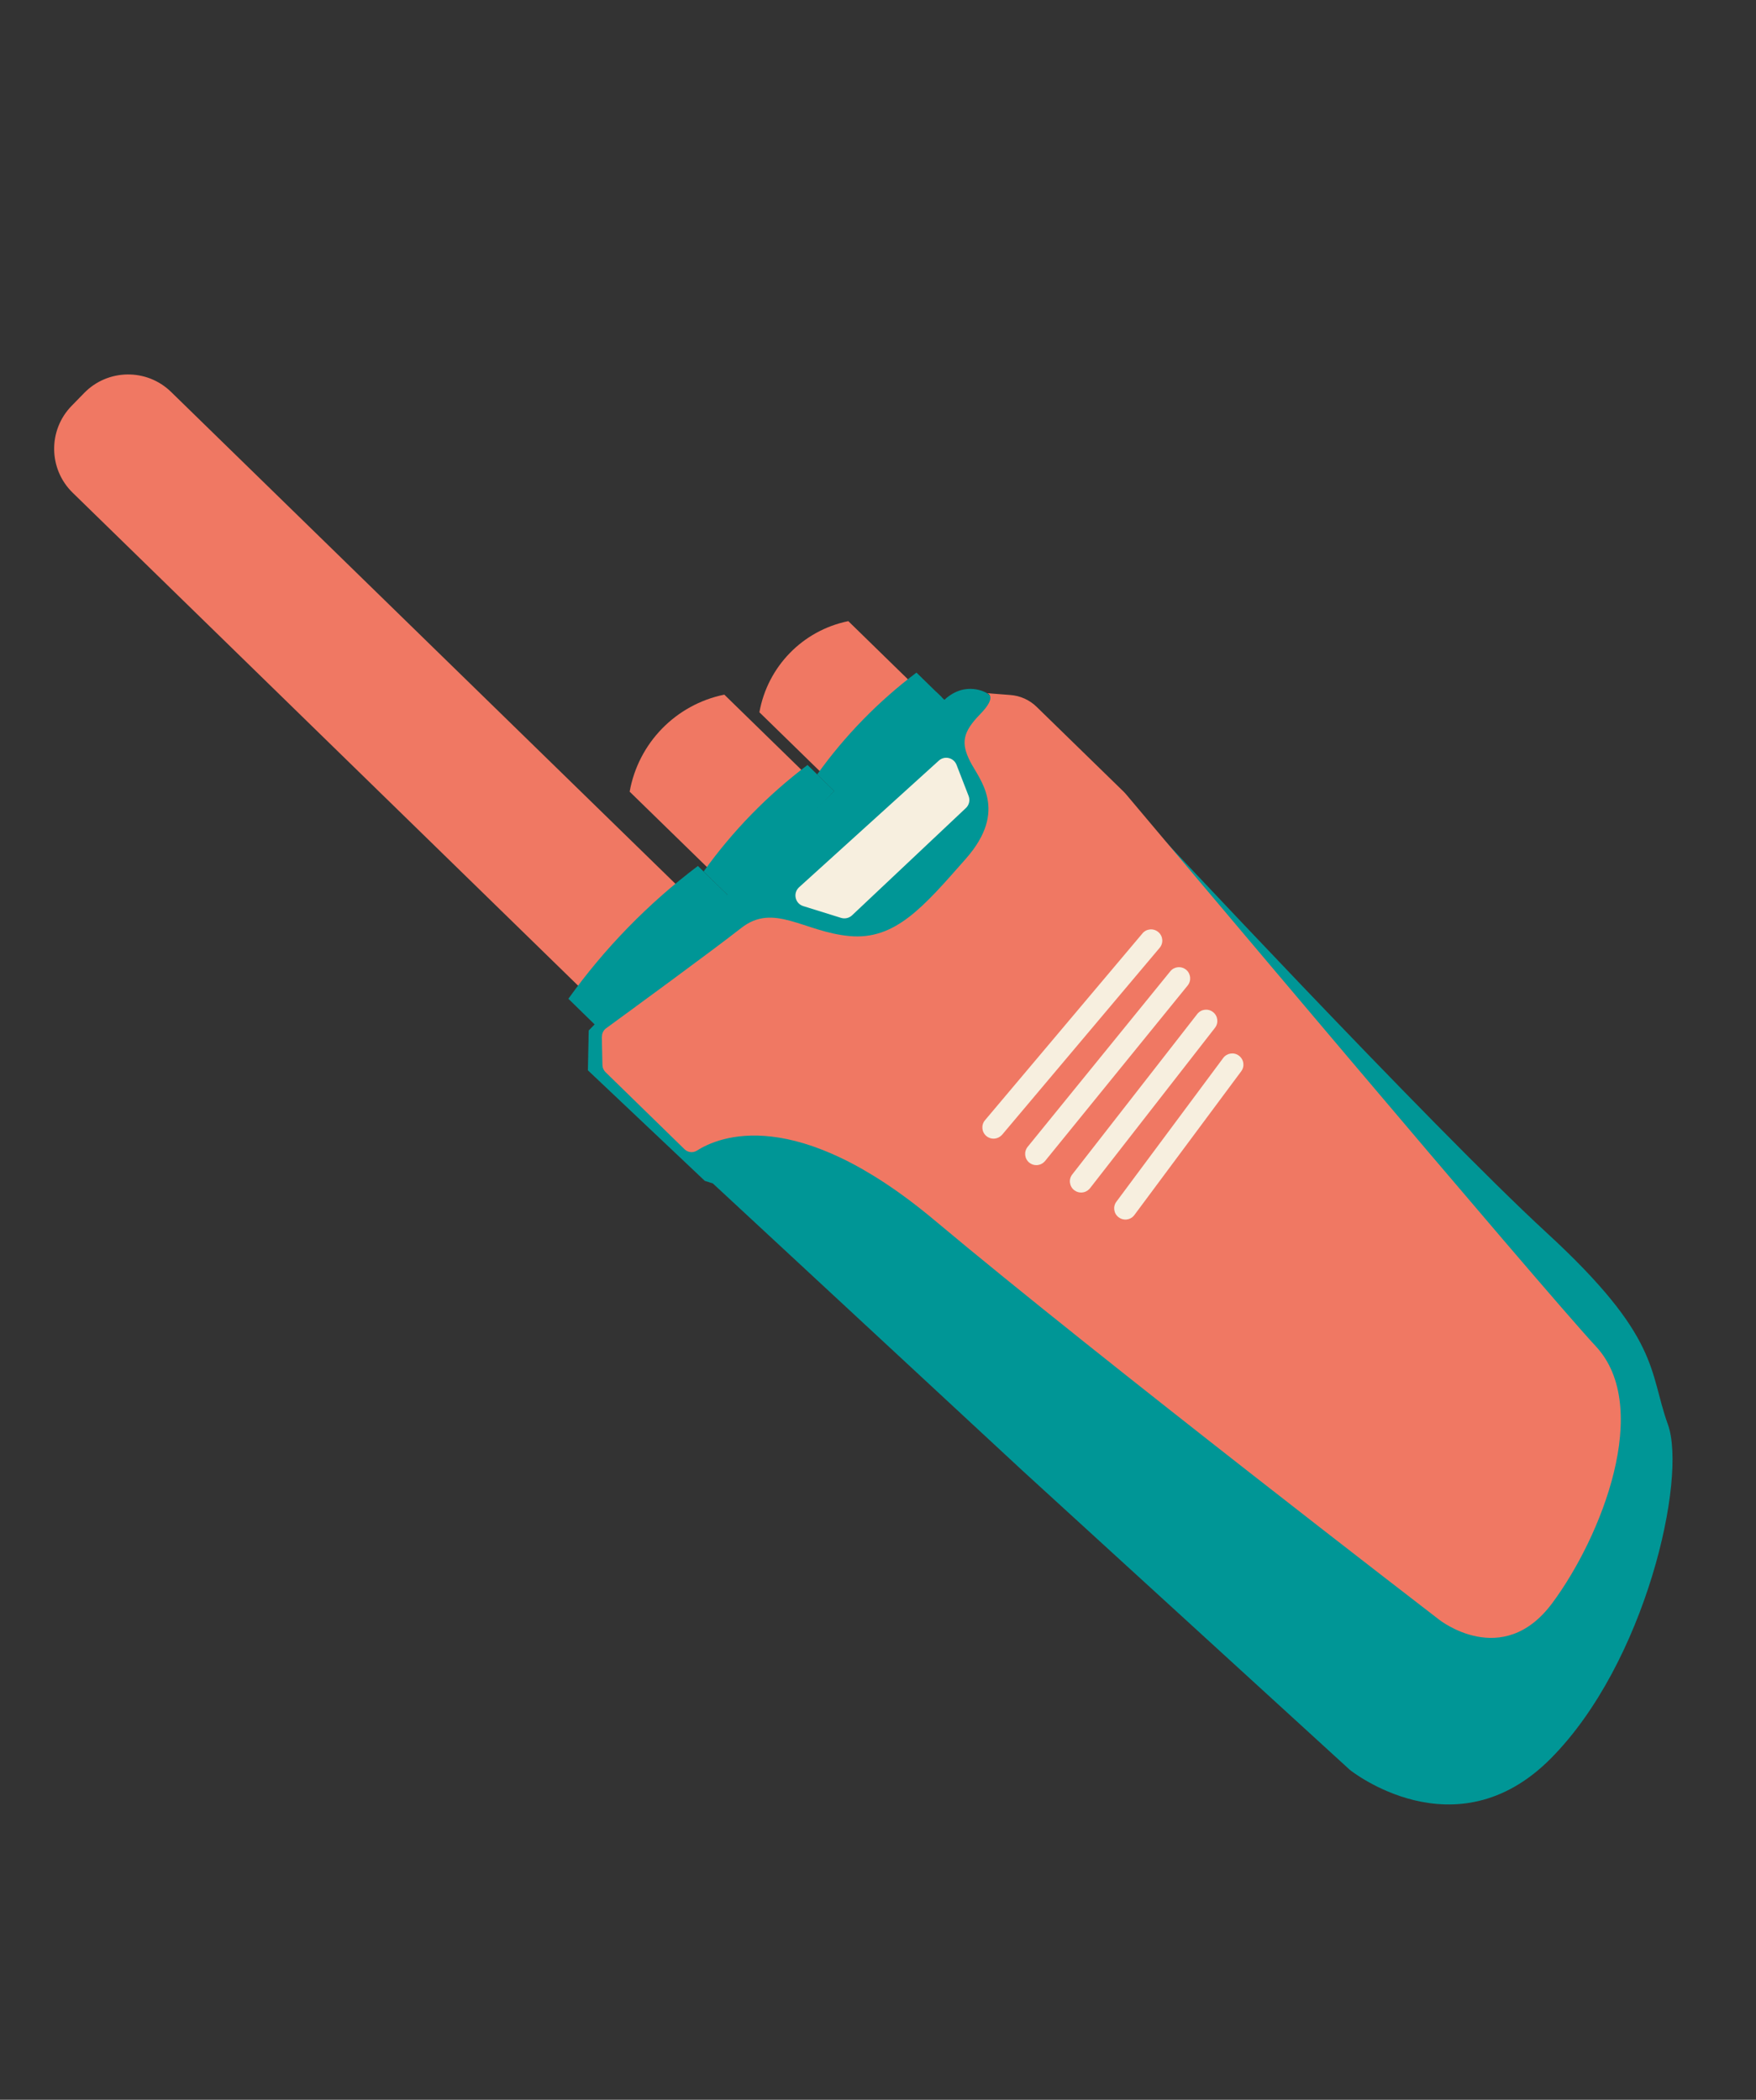 <svg width="97" height="116" viewBox="0 0 97 116" fill="none" xmlns="http://www.w3.org/2000/svg">
<rect x="0" y="0" width="97" height="116" fill="#333333" stroke="none"/>
<path d="M3.958 22.42L4.65 21.71C5.958 20.369 8.108 20.342 9.449 21.65L37.454 48.965L32.02 54.536L4.015 27.221C2.674 25.914 2.647 23.763 3.955 22.422L3.958 22.42Z" fill="#f07863"/>
<path d="M44.291 42.551C42.62 44.403 40.875 46.191 39.064 47.911L34.782 43.735C35.261 41.046 37.331 38.922 40.01 38.374L44.291 42.551Z" fill="#f07863"/>
<path d="M50.253 37.626C48.684 39.366 47.042 41.047 45.343 42.661L41.949 39.349C42.399 36.824 44.344 34.825 46.86 34.314L50.253 37.626Z" fill="#f07863"/>
<path d="M40.391 49.634L33.235 56.972L31.397 55.176C33.396 52.383 35.81 49.906 38.552 47.838L40.391 49.634Z" fill="#009696"/>
<path d="M46.082 43.7L40.342 49.586L38.867 48.146C40.47 45.905 42.404 43.922 44.607 42.26L46.082 43.7Z" fill="#009696"/>
<path d="M52.034 38.532L46.549 44.157L45.139 42.782C46.671 40.64 48.523 38.743 50.624 37.157L52.034 38.532Z" fill="#009696"/>
<path d="M32.955 56.479L32.52 56.928L32.475 59.129L38.933 65.236L39.375 65.376L56.495 81.257L74.567 97.776C74.567 97.776 80.373 102.451 85.643 97.167C90.912 91.883 93.201 81.656 92.133 78.692C91.064 75.728 91.756 73.915 85.43 68.096C79.108 62.277 63.182 45.209 63.182 45.209L54.513 38.289C54.513 38.289 53.354 37.566 52.165 38.662L51.709 38.218L32.951 56.48L32.955 56.479Z" fill="#009696"/>
<path d="M33.243 57.259L33.278 58.842C33.283 58.987 33.342 59.124 33.446 59.228L37.815 63.491C38 63.672 38.286 63.699 38.504 63.561C39.694 62.797 43.959 60.985 51.637 67.423C60.822 75.121 79.498 89.478 79.498 89.478C79.498 89.478 83.002 92.263 85.745 88.563C88.491 84.862 91.27 77.732 88.159 74.383C85.149 71.143 63.63 45.579 62.22 43.9C62.172 43.841 62.121 43.787 62.067 43.733L57.265 39.051C56.874 38.668 56.358 38.435 55.813 38.395L54.522 38.294C54.522 38.294 55.132 38.438 54.152 39.445C53.168 40.453 53.08 41.043 53.581 42.049C54.083 43.054 55.721 44.747 53.355 47.437C50.989 50.127 49.446 51.941 46.928 51.712C44.41 51.483 42.744 49.853 40.949 51.263C39.367 52.506 34.591 55.996 33.48 56.807C33.334 56.915 33.249 57.083 33.253 57.267L33.243 57.259Z" fill="#f07863"/>
<path d="M55.326 62.718C55.1 62.947 54.733 62.97 54.485 62.758C54.223 62.538 54.189 62.147 54.412 61.884L63.11 51.563C63.326 51.302 63.721 51.267 63.983 51.49C64.245 51.71 64.28 52.101 64.056 52.364L55.358 62.685C55.358 62.685 55.338 62.706 55.326 62.718Z" fill="#f7efdf"/>
<path d="M57.691 64.18C57.469 64.408 57.11 64.433 56.857 64.23C56.593 64.015 56.551 63.626 56.765 63.358L64.644 53.661C64.858 53.393 65.248 53.355 65.516 53.569C65.78 53.784 65.822 54.173 65.607 54.441L57.729 64.138C57.729 64.138 57.703 64.169 57.691 64.18Z" fill="#f7efdf"/>
<path d="M60.164 65.695C59.948 65.917 59.59 65.946 59.339 65.75C59.069 65.54 59.019 65.15 59.232 64.879L66.135 56.018C66.348 55.746 66.735 55.698 67.006 55.911C67.276 56.12 67.326 56.511 67.113 56.782L60.211 65.643C60.197 65.662 60.182 65.678 60.164 65.695Z" fill="#f7efdf"/>
<path d="M62.608 67.189C62.395 67.406 62.049 67.439 61.797 67.251C61.52 67.047 61.464 66.659 61.669 66.386L67.57 58.446C67.775 58.173 68.162 58.112 68.435 58.318C68.711 58.522 68.768 58.91 68.563 59.183L62.662 67.123C62.646 67.147 62.629 67.167 62.607 67.185L62.608 67.189Z" fill="#f7efdf"/>
<path d="M44.14 49.016L51.857 42.022C52.176 41.731 52.687 41.854 52.84 42.256L53.506 43.974C53.594 44.206 53.537 44.47 53.355 44.639L47.065 50.568C46.905 50.719 46.673 50.772 46.461 50.708L44.37 50.056C43.916 49.916 43.791 49.336 44.14 49.016Z" fill="#f7efdf"/>
</svg>
